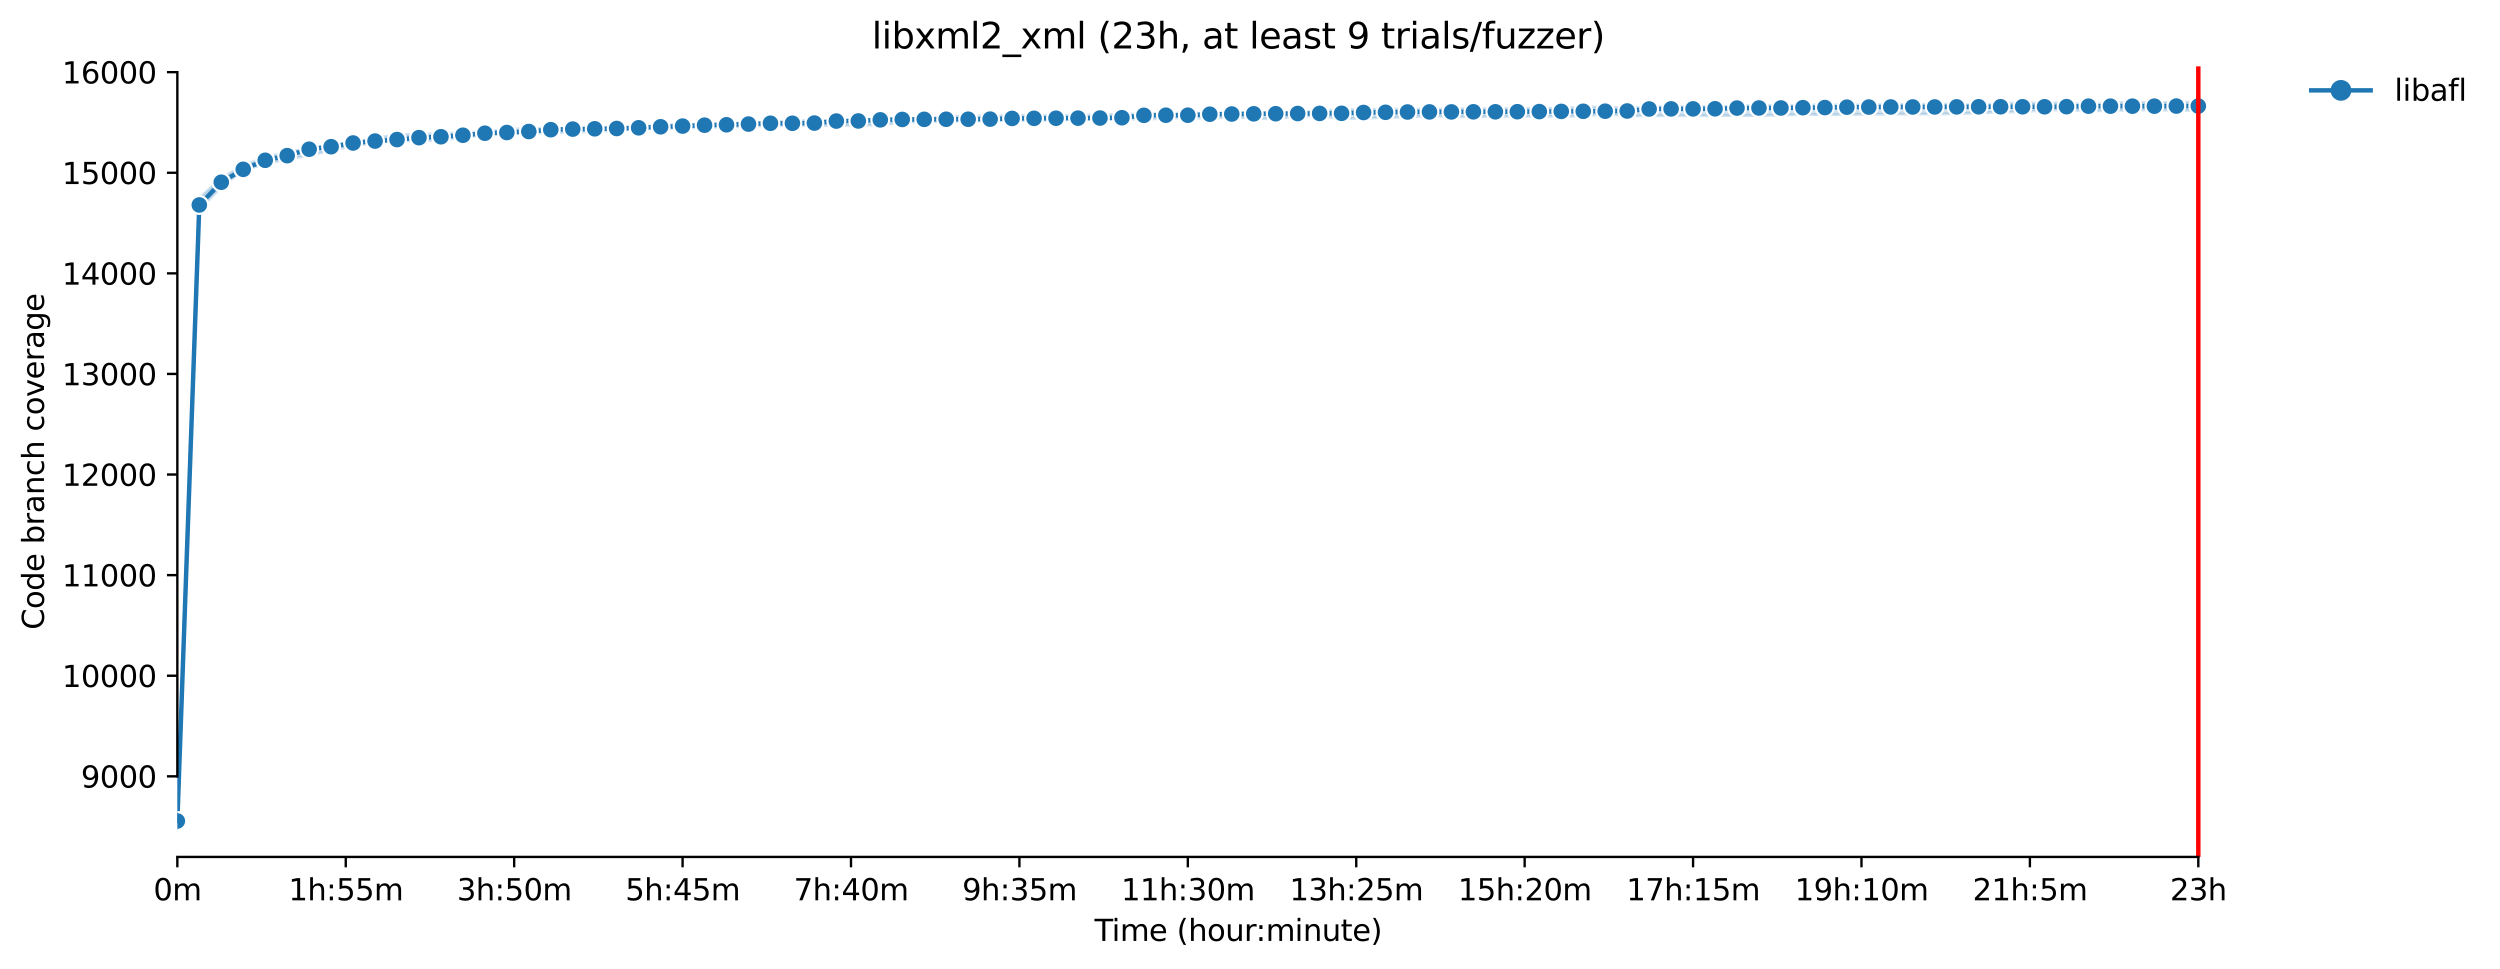 <?xml version="1.0" encoding="utf-8" standalone="no"?>
<!DOCTYPE svg PUBLIC "-//W3C//DTD SVG 1.1//EN"
  "http://www.w3.org/Graphics/SVG/1.1/DTD/svg11.dtd">
<svg xmlns:xlink="http://www.w3.org/1999/xlink" width="841.462pt" height="325.986pt" viewBox="0 0 841.462 325.986" xmlns="http://www.w3.org/2000/svg" version="1.1">
 <defs>
  <style type="text/css">*{stroke-linejoin: round; stroke-linecap: butt}</style>
 </defs>
 <g id="figure_1">
  <g id="patch_1">
   <path d="M 0 325.986 
L 841.462 325.986 
L 841.462 0 
L 0 0 
z
" style="fill: #ffffff"/>
  </g>
  <g id="axes_1">
   <g id="patch_2">
    <path d="M 59.691 288.43 
L 773.931 288.43 
L 773.931 22.318 
L 59.691 22.318 
z
" style="fill: #ffffff"/>
   </g>
   <g id="PolyCollection_1">
    <defs>
     <path id="m0cc5cb1f10" d="M 59.691 -49.652 
L 59.691 -49.652 
L 67.084 -255.411 
L 74.478 -263.097 
L 81.872 -268.684 
L 89.266 -270.851 
L 96.66 -272.374 
L 104.053 -273.695 
L 111.447 -275.354 
L 118.841 -276.844 
L 126.235 -277.893 
L 133.629 -278.638 
L 141.022 -278.469 
L 148.416 -278.943 
L 155.81 -279.62 
L 163.204 -280.67 
L 170.597 -280.974 
L 177.991 -281.11 
L 185.385 -281.347 
L 192.779 -281.381 
L 200.173 -281.787 
L 207.566 -281.99 
L 214.96 -282.667 
L 222.354 -282.701 
L 229.748 -282.803 
L 237.142 -283.108 
L 244.535 -283.243 
L 251.929 -283.446 
L 259.323 -283.717 
L 266.717 -283.751 
L 274.111 -283.785 
L 281.504 -283.785 
L 288.898 -283.785 
L 296.292 -283.954 
L 303.686 -284.699 
L 311.079 -285.038 
L 318.473 -285.139 
L 325.867 -285.275 
L 333.261 -285.308 
L 340.655 -285.376 
L 348.048 -285.41 
L 355.442 -285.545 
L 362.836 -285.884 
L 370.23 -285.884 
L 377.624 -285.918 
L 385.017 -285.918 
L 392.411 -286.053 
L 399.805 -286.493 
L 407.199 -286.053 
L 414.592 -286.697 
L 421.986 -286.053 
L 429.38 -286.053 
L 436.774 -286.846 
L 444.168 -286.9 
L 451.561 -286.121 
L 458.955 -286.121 
L 466.349 -286.527 
L 473.743 -286.527 
L 481.137 -287.069 
L 488.53 -286.663 
L 495.924 -286.663 
L 503.318 -286.832 
L 510.712 -286.832 
L 518.106 -286.832 
L 525.499 -286.832 
L 532.893 -286.9 
L 540.287 -287.645 
L 547.681 -287.001 
L 555.074 -287.001 
L 562.468 -287.069 
L 569.862 -287.069 
L 577.256 -287.103 
L 584.65 -287.103 
L 592.043 -287.103 
L 599.437 -287.272 
L 606.831 -287.441 
L 614.225 -287.441 
L 621.619 -287.441 
L 629.012 -287.543 
L 636.406 -287.577 
L 643.8 -287.577 
L 651.194 -287.611 
L 658.588 -287.746 
L 665.981 -287.949 
L 673.375 -288.322 
L 680.769 -288.322 
L 688.163 -288.965 
L 695.556 -288.965 
L 702.95 -288.728 
L 710.344 -288.728 
L 717.738 -288.965 
L 725.132 -288.999 
L 732.525 -288.83 
L 739.919 -288.83 
L 739.919 -291.572 
L 739.919 -291.572 
L 732.525 -291.572 
L 725.132 -291.471 
L 717.738 -291.471 
L 710.344 -291.403 
L 702.95 -290.692 
L 695.556 -291.403 
L 688.163 -291.335 
L 680.769 -291.301 
L 673.375 -291.268 
L 665.981 -290.489 
L 658.588 -291.031 
L 651.194 -290.895 
L 643.8 -290.895 
L 636.406 -290.827 
L 629.012 -290.692 
L 621.619 -290.692 
L 614.225 -290.658 
L 606.831 -290.624 
L 599.437 -290.327 
L 592.043 -290.624 
L 584.65 -290.15 
L 577.256 -290.184 
L 569.862 -290.116 
L 562.468 -290.049 
L 555.074 -290.049 
L 547.681 -289.608 
L 540.287 -289.981 
L 532.893 -289.947 
L 525.499 -289.507 
L 518.106 -289.507 
L 510.712 -289.507 
L 503.318 -289.407 
L 495.924 -289.405 
L 488.53 -289.304 
L 481.137 -289.236 
L 473.743 -289.236 
L 466.349 -289.236 
L 458.955 -289.067 
L 451.561 -289.067 
L 444.168 -288.593 
L 436.774 -288.119 
L 429.38 -288.085 
L 421.986 -288.017 
L 414.592 -287.884 
L 407.199 -287.784 
L 399.805 -287.949 
L 392.411 -287.746 
L 385.017 -287.679 
L 377.624 -287.509 
L 370.23 -287.374 
L 362.836 -287.141 
L 355.442 -287.171 
L 348.048 -287.171 
L 340.655 -287.137 
L 333.261 -286.967 
L 325.867 -286.9 
L 318.473 -286.832 
L 311.079 -286.019 
L 303.686 -285.989 
L 296.292 -285.918 
L 288.898 -285.782 
L 281.504 -285.478 
L 274.111 -285.342 
L 266.717 -285.342 
L 259.323 -284.834 
L 251.929 -284.801 
L 244.535 -284.327 
L 237.142 -284.259 
L 229.748 -284.056 
L 222.354 -283.819 
L 214.96 -283.412 
L 207.566 -282.943 
L 200.173 -282.803 
L 192.779 -282.667 
L 185.385 -282.837 
L 177.991 -282.701 
L 170.597 -282.464 
L 163.204 -281.686 
L 155.81 -281.314 
L 148.416 -281.042 
L 141.022 -280.805 
L 133.629 -280.602 
L 126.235 -279.519 
L 118.841 -278.097 
L 111.447 -277.352 
L 104.053 -276.099 
L 96.66 -274.745 
L 89.266 -273.052 
L 81.872 -270.309 
L 74.478 -266.037 
L 67.084 -259.339 
L 59.691 -49.652 
z
" style="stroke: #1f77b4; stroke-opacity: 0.2"/>
    </defs>
    <g clip-path="url(#pd11d35fe7f)">
     <use xlink:href="#m0cc5cb1f10" x="0" y="325.986" style="fill: #1f77b4; fill-opacity: 0.2; stroke: #1f77b4; stroke-opacity: 0.2"/>
    </g>
   </g>
   <g id="matplotlib.axis_1">
    <g id="xtick_1">
     <g id="line2d_1">
      <defs>
       <path id="mdd5a6e24b6" d="M 0 0 
L 0 3.5 
" style="stroke: #000000; stroke-width: 0.8"/>
      </defs>
      <g>
       <use xlink:href="#mdd5a6e24b6" x="59.691" y="288.43" style="stroke: #000000; stroke-width: 0.8"/>
      </g>
     </g>
     <g id="text_1">
      <!-- 0m -->
      <g transform="translate(51.639 303.029) scale(0.1 -0.1)">
       <defs>
        <path id="DejaVuSans-30" d="M 2034 4250 
Q 1547 4250 1301 3770 
Q 1056 3291 1056 2328 
Q 1056 1369 1301 889 
Q 1547 409 2034 409 
Q 2525 409 2770 889 
Q 3016 1369 3016 2328 
Q 3016 3291 2770 3770 
Q 2525 4250 2034 4250 
z
M 2034 4750 
Q 2819 4750 3233 4129 
Q 3647 3509 3647 2328 
Q 3647 1150 3233 529 
Q 2819 -91 2034 -91 
Q 1250 -91 836 529 
Q 422 1150 422 2328 
Q 422 3509 836 4129 
Q 1250 4750 2034 4750 
z
" transform="scale(0.016)"/>
        <path id="DejaVuSans-6d" d="M 3328 2828 
Q 3544 3216 3844 3400 
Q 4144 3584 4550 3584 
Q 5097 3584 5394 3201 
Q 5691 2819 5691 2113 
L 5691 0 
L 5113 0 
L 5113 2094 
Q 5113 2597 4934 2840 
Q 4756 3084 4391 3084 
Q 3944 3084 3684 2787 
Q 3425 2491 3425 1978 
L 3425 0 
L 2847 0 
L 2847 2094 
Q 2847 2600 2669 2842 
Q 2491 3084 2119 3084 
Q 1678 3084 1418 2786 
Q 1159 2488 1159 1978 
L 1159 0 
L 581 0 
L 581 3500 
L 1159 3500 
L 1159 2956 
Q 1356 3278 1631 3431 
Q 1906 3584 2284 3584 
Q 2666 3584 2933 3390 
Q 3200 3197 3328 2828 
z
" transform="scale(0.016)"/>
       </defs>
       <use xlink:href="#DejaVuSans-30"/>
       <use xlink:href="#DejaVuSans-6d" x="63.623"/>
      </g>
     </g>
    </g>
    <g id="xtick_2">
     <g id="line2d_2">
      <g>
       <use xlink:href="#mdd5a6e24b6" x="116.376" y="288.43" style="stroke: #000000; stroke-width: 0.8"/>
      </g>
     </g>
     <g id="text_2">
      <!-- 1h:55m -->
      <g transform="translate(97.109 303.029) scale(0.1 -0.1)">
       <defs>
        <path id="DejaVuSans-31" d="M 794 531 
L 1825 531 
L 1825 4091 
L 703 3866 
L 703 4441 
L 1819 4666 
L 2450 4666 
L 2450 531 
L 3481 531 
L 3481 0 
L 794 0 
L 794 531 
z
" transform="scale(0.016)"/>
        <path id="DejaVuSans-68" d="M 3513 2113 
L 3513 0 
L 2938 0 
L 2938 2094 
Q 2938 2591 2744 2837 
Q 2550 3084 2163 3084 
Q 1697 3084 1428 2787 
Q 1159 2491 1159 1978 
L 1159 0 
L 581 0 
L 581 4863 
L 1159 4863 
L 1159 2956 
Q 1366 3272 1645 3428 
Q 1925 3584 2291 3584 
Q 2894 3584 3203 3211 
Q 3513 2838 3513 2113 
z
" transform="scale(0.016)"/>
        <path id="DejaVuSans-3a" d="M 750 794 
L 1409 794 
L 1409 0 
L 750 0 
L 750 794 
z
M 750 3309 
L 1409 3309 
L 1409 2516 
L 750 2516 
L 750 3309 
z
" transform="scale(0.016)"/>
        <path id="DejaVuSans-35" d="M 691 4666 
L 3169 4666 
L 3169 4134 
L 1269 4134 
L 1269 2991 
Q 1406 3038 1543 3061 
Q 1681 3084 1819 3084 
Q 2600 3084 3056 2656 
Q 3513 2228 3513 1497 
Q 3513 744 3044 326 
Q 2575 -91 1722 -91 
Q 1428 -91 1123 -41 
Q 819 9 494 109 
L 494 744 
Q 775 591 1075 516 
Q 1375 441 1709 441 
Q 2250 441 2565 725 
Q 2881 1009 2881 1497 
Q 2881 1984 2565 2268 
Q 2250 2553 1709 2553 
Q 1456 2553 1204 2497 
Q 953 2441 691 2322 
L 691 4666 
z
" transform="scale(0.016)"/>
       </defs>
       <use xlink:href="#DejaVuSans-31"/>
       <use xlink:href="#DejaVuSans-68" x="63.623"/>
       <use xlink:href="#DejaVuSans-3a" x="127.002"/>
       <use xlink:href="#DejaVuSans-35" x="160.693"/>
       <use xlink:href="#DejaVuSans-35" x="224.316"/>
       <use xlink:href="#DejaVuSans-6d" x="287.939"/>
      </g>
     </g>
    </g>
    <g id="xtick_3">
     <g id="line2d_3">
      <g>
       <use xlink:href="#mdd5a6e24b6" x="173.062" y="288.43" style="stroke: #000000; stroke-width: 0.8"/>
      </g>
     </g>
     <g id="text_3">
      <!-- 3h:50m -->
      <g transform="translate(153.795 303.029) scale(0.1 -0.1)">
       <defs>
        <path id="DejaVuSans-33" d="M 2597 2516 
Q 3050 2419 3304 2112 
Q 3559 1806 3559 1356 
Q 3559 666 3084 287 
Q 2609 -91 1734 -91 
Q 1441 -91 1130 -33 
Q 819 25 488 141 
L 488 750 
Q 750 597 1062 519 
Q 1375 441 1716 441 
Q 2309 441 2620 675 
Q 2931 909 2931 1356 
Q 2931 1769 2642 2001 
Q 2353 2234 1838 2234 
L 1294 2234 
L 1294 2753 
L 1863 2753 
Q 2328 2753 2575 2939 
Q 2822 3125 2822 3475 
Q 2822 3834 2567 4026 
Q 2313 4219 1838 4219 
Q 1578 4219 1281 4162 
Q 984 4106 628 3988 
L 628 4550 
Q 988 4650 1302 4700 
Q 1616 4750 1894 4750 
Q 2613 4750 3031 4423 
Q 3450 4097 3450 3541 
Q 3450 3153 3228 2886 
Q 3006 2619 2597 2516 
z
" transform="scale(0.016)"/>
       </defs>
       <use xlink:href="#DejaVuSans-33"/>
       <use xlink:href="#DejaVuSans-68" x="63.623"/>
       <use xlink:href="#DejaVuSans-3a" x="127.002"/>
       <use xlink:href="#DejaVuSans-35" x="160.693"/>
       <use xlink:href="#DejaVuSans-30" x="224.316"/>
       <use xlink:href="#DejaVuSans-6d" x="287.939"/>
      </g>
     </g>
    </g>
    <g id="xtick_4">
     <g id="line2d_4">
      <g>
       <use xlink:href="#mdd5a6e24b6" x="229.748" y="288.43" style="stroke: #000000; stroke-width: 0.8"/>
      </g>
     </g>
     <g id="text_4">
      <!-- 5h:45m -->
      <g transform="translate(210.481 303.029) scale(0.1 -0.1)">
       <defs>
        <path id="DejaVuSans-34" d="M 2419 4116 
L 825 1625 
L 2419 1625 
L 2419 4116 
z
M 2253 4666 
L 3047 4666 
L 3047 1625 
L 3713 1625 
L 3713 1100 
L 3047 1100 
L 3047 0 
L 2419 0 
L 2419 1100 
L 313 1100 
L 313 1709 
L 2253 4666 
z
" transform="scale(0.016)"/>
       </defs>
       <use xlink:href="#DejaVuSans-35"/>
       <use xlink:href="#DejaVuSans-68" x="63.623"/>
       <use xlink:href="#DejaVuSans-3a" x="127.002"/>
       <use xlink:href="#DejaVuSans-34" x="160.693"/>
       <use xlink:href="#DejaVuSans-35" x="224.316"/>
       <use xlink:href="#DejaVuSans-6d" x="287.939"/>
      </g>
     </g>
    </g>
    <g id="xtick_5">
     <g id="line2d_5">
      <g>
       <use xlink:href="#mdd5a6e24b6" x="286.433" y="288.43" style="stroke: #000000; stroke-width: 0.8"/>
      </g>
     </g>
     <g id="text_5">
      <!-- 7h:40m -->
      <g transform="translate(267.166 303.029) scale(0.1 -0.1)">
       <defs>
        <path id="DejaVuSans-37" d="M 525 4666 
L 3525 4666 
L 3525 4397 
L 1831 0 
L 1172 0 
L 2766 4134 
L 525 4134 
L 525 4666 
z
" transform="scale(0.016)"/>
       </defs>
       <use xlink:href="#DejaVuSans-37"/>
       <use xlink:href="#DejaVuSans-68" x="63.623"/>
       <use xlink:href="#DejaVuSans-3a" x="127.002"/>
       <use xlink:href="#DejaVuSans-34" x="160.693"/>
       <use xlink:href="#DejaVuSans-30" x="224.316"/>
       <use xlink:href="#DejaVuSans-6d" x="287.939"/>
      </g>
     </g>
    </g>
    <g id="xtick_6">
     <g id="line2d_6">
      <g>
       <use xlink:href="#mdd5a6e24b6" x="343.119" y="288.43" style="stroke: #000000; stroke-width: 0.8"/>
      </g>
     </g>
     <g id="text_6">
      <!-- 9h:35m -->
      <g transform="translate(323.852 303.029) scale(0.1 -0.1)">
       <defs>
        <path id="DejaVuSans-39" d="M 703 97 
L 703 672 
Q 941 559 1184 500 
Q 1428 441 1663 441 
Q 2288 441 2617 861 
Q 2947 1281 2994 2138 
Q 2813 1869 2534 1725 
Q 2256 1581 1919 1581 
Q 1219 1581 811 2004 
Q 403 2428 403 3163 
Q 403 3881 828 4315 
Q 1253 4750 1959 4750 
Q 2769 4750 3195 4129 
Q 3622 3509 3622 2328 
Q 3622 1225 3098 567 
Q 2575 -91 1691 -91 
Q 1453 -91 1209 -44 
Q 966 3 703 97 
z
M 1959 2075 
Q 2384 2075 2632 2365 
Q 2881 2656 2881 3163 
Q 2881 3666 2632 3958 
Q 2384 4250 1959 4250 
Q 1534 4250 1286 3958 
Q 1038 3666 1038 3163 
Q 1038 2656 1286 2365 
Q 1534 2075 1959 2075 
z
" transform="scale(0.016)"/>
       </defs>
       <use xlink:href="#DejaVuSans-39"/>
       <use xlink:href="#DejaVuSans-68" x="63.623"/>
       <use xlink:href="#DejaVuSans-3a" x="127.002"/>
       <use xlink:href="#DejaVuSans-33" x="160.693"/>
       <use xlink:href="#DejaVuSans-35" x="224.316"/>
       <use xlink:href="#DejaVuSans-6d" x="287.939"/>
      </g>
     </g>
    </g>
    <g id="xtick_7">
     <g id="line2d_7">
      <g>
       <use xlink:href="#mdd5a6e24b6" x="399.805" y="288.43" style="stroke: #000000; stroke-width: 0.8"/>
      </g>
     </g>
     <g id="text_7">
      <!-- 11h:30m -->
      <g transform="translate(377.356 303.029) scale(0.1 -0.1)">
       <use xlink:href="#DejaVuSans-31"/>
       <use xlink:href="#DejaVuSans-31" x="63.623"/>
       <use xlink:href="#DejaVuSans-68" x="127.246"/>
       <use xlink:href="#DejaVuSans-3a" x="190.625"/>
       <use xlink:href="#DejaVuSans-33" x="224.316"/>
       <use xlink:href="#DejaVuSans-30" x="287.939"/>
       <use xlink:href="#DejaVuSans-6d" x="351.562"/>
      </g>
     </g>
    </g>
    <g id="xtick_8">
     <g id="line2d_8">
      <g>
       <use xlink:href="#mdd5a6e24b6" x="456.491" y="288.43" style="stroke: #000000; stroke-width: 0.8"/>
      </g>
     </g>
     <g id="text_8">
      <!-- 13h:25m -->
      <g transform="translate(434.042 303.029) scale(0.1 -0.1)">
       <defs>
        <path id="DejaVuSans-32" d="M 1228 531 
L 3431 531 
L 3431 0 
L 469 0 
L 469 531 
Q 828 903 1448 1529 
Q 2069 2156 2228 2338 
Q 2531 2678 2651 2914 
Q 2772 3150 2772 3378 
Q 2772 3750 2511 3984 
Q 2250 4219 1831 4219 
Q 1534 4219 1204 4116 
Q 875 4013 500 3803 
L 500 4441 
Q 881 4594 1212 4672 
Q 1544 4750 1819 4750 
Q 2544 4750 2975 4387 
Q 3406 4025 3406 3419 
Q 3406 3131 3298 2873 
Q 3191 2616 2906 2266 
Q 2828 2175 2409 1742 
Q 1991 1309 1228 531 
z
" transform="scale(0.016)"/>
       </defs>
       <use xlink:href="#DejaVuSans-31"/>
       <use xlink:href="#DejaVuSans-33" x="63.623"/>
       <use xlink:href="#DejaVuSans-68" x="127.246"/>
       <use xlink:href="#DejaVuSans-3a" x="190.625"/>
       <use xlink:href="#DejaVuSans-32" x="224.316"/>
       <use xlink:href="#DejaVuSans-35" x="287.939"/>
       <use xlink:href="#DejaVuSans-6d" x="351.562"/>
      </g>
     </g>
    </g>
    <g id="xtick_9">
     <g id="line2d_9">
      <g>
       <use xlink:href="#mdd5a6e24b6" x="513.176" y="288.43" style="stroke: #000000; stroke-width: 0.8"/>
      </g>
     </g>
     <g id="text_9">
      <!-- 15h:20m -->
      <g transform="translate(490.728 303.029) scale(0.1 -0.1)">
       <use xlink:href="#DejaVuSans-31"/>
       <use xlink:href="#DejaVuSans-35" x="63.623"/>
       <use xlink:href="#DejaVuSans-68" x="127.246"/>
       <use xlink:href="#DejaVuSans-3a" x="190.625"/>
       <use xlink:href="#DejaVuSans-32" x="224.316"/>
       <use xlink:href="#DejaVuSans-30" x="287.939"/>
       <use xlink:href="#DejaVuSans-6d" x="351.562"/>
      </g>
     </g>
    </g>
    <g id="xtick_10">
     <g id="line2d_10">
      <g>
       <use xlink:href="#mdd5a6e24b6" x="569.862" y="288.43" style="stroke: #000000; stroke-width: 0.8"/>
      </g>
     </g>
     <g id="text_10">
      <!-- 17h:15m -->
      <g transform="translate(547.414 303.029) scale(0.1 -0.1)">
       <use xlink:href="#DejaVuSans-31"/>
       <use xlink:href="#DejaVuSans-37" x="63.623"/>
       <use xlink:href="#DejaVuSans-68" x="127.246"/>
       <use xlink:href="#DejaVuSans-3a" x="190.625"/>
       <use xlink:href="#DejaVuSans-31" x="224.316"/>
       <use xlink:href="#DejaVuSans-35" x="287.939"/>
       <use xlink:href="#DejaVuSans-6d" x="351.562"/>
      </g>
     </g>
    </g>
    <g id="xtick_11">
     <g id="line2d_11">
      <g>
       <use xlink:href="#mdd5a6e24b6" x="626.548" y="288.43" style="stroke: #000000; stroke-width: 0.8"/>
      </g>
     </g>
     <g id="text_11">
      <!-- 19h:10m -->
      <g transform="translate(604.099 303.029) scale(0.1 -0.1)">
       <use xlink:href="#DejaVuSans-31"/>
       <use xlink:href="#DejaVuSans-39" x="63.623"/>
       <use xlink:href="#DejaVuSans-68" x="127.246"/>
       <use xlink:href="#DejaVuSans-3a" x="190.625"/>
       <use xlink:href="#DejaVuSans-31" x="224.316"/>
       <use xlink:href="#DejaVuSans-30" x="287.939"/>
       <use xlink:href="#DejaVuSans-6d" x="351.562"/>
      </g>
     </g>
    </g>
    <g id="xtick_12">
     <g id="line2d_12">
      <g>
       <use xlink:href="#mdd5a6e24b6" x="683.233" y="288.43" style="stroke: #000000; stroke-width: 0.8"/>
      </g>
     </g>
     <g id="text_12">
      <!-- 21h:5m -->
      <g transform="translate(663.966 303.029) scale(0.1 -0.1)">
       <use xlink:href="#DejaVuSans-32"/>
       <use xlink:href="#DejaVuSans-31" x="63.623"/>
       <use xlink:href="#DejaVuSans-68" x="127.246"/>
       <use xlink:href="#DejaVuSans-3a" x="190.625"/>
       <use xlink:href="#DejaVuSans-35" x="224.316"/>
       <use xlink:href="#DejaVuSans-6d" x="287.939"/>
      </g>
     </g>
    </g>
    <g id="xtick_13">
     <g id="line2d_13">
      <g>
       <use xlink:href="#mdd5a6e24b6" x="739.919" y="288.43" style="stroke: #000000; stroke-width: 0.8"/>
      </g>
     </g>
     <g id="text_13">
      <!-- 23h -->
      <g transform="translate(730.388 303.029) scale(0.1 -0.1)">
       <use xlink:href="#DejaVuSans-32"/>
       <use xlink:href="#DejaVuSans-33" x="63.623"/>
       <use xlink:href="#DejaVuSans-68" x="127.246"/>
      </g>
     </g>
    </g>
    <g id="text_14">
     <!-- Time (hour:minute) -->
     <g transform="translate(368.404 316.707) scale(0.1 -0.1)">
      <defs>
       <path id="DejaVuSans-54" d="M -19 4666 
L 3928 4666 
L 3928 4134 
L 2272 4134 
L 2272 0 
L 1638 0 
L 1638 4134 
L -19 4134 
L -19 4666 
z
" transform="scale(0.016)"/>
       <path id="DejaVuSans-69" d="M 603 3500 
L 1178 3500 
L 1178 0 
L 603 0 
L 603 3500 
z
M 603 4863 
L 1178 4863 
L 1178 4134 
L 603 4134 
L 603 4863 
z
" transform="scale(0.016)"/>
       <path id="DejaVuSans-65" d="M 3597 1894 
L 3597 1613 
L 953 1613 
Q 991 1019 1311 708 
Q 1631 397 2203 397 
Q 2534 397 2845 478 
Q 3156 559 3463 722 
L 3463 178 
Q 3153 47 2828 -22 
Q 2503 -91 2169 -91 
Q 1331 -91 842 396 
Q 353 884 353 1716 
Q 353 2575 817 3079 
Q 1281 3584 2069 3584 
Q 2775 3584 3186 3129 
Q 3597 2675 3597 1894 
z
M 3022 2063 
Q 3016 2534 2758 2815 
Q 2500 3097 2075 3097 
Q 1594 3097 1305 2825 
Q 1016 2553 972 2059 
L 3022 2063 
z
" transform="scale(0.016)"/>
       <path id="DejaVuSans-20" transform="scale(0.016)"/>
       <path id="DejaVuSans-28" d="M 1984 4856 
Q 1566 4138 1362 3434 
Q 1159 2731 1159 2009 
Q 1159 1288 1364 580 
Q 1569 -128 1984 -844 
L 1484 -844 
Q 1016 -109 783 600 
Q 550 1309 550 2009 
Q 550 2706 781 3412 
Q 1013 4119 1484 4856 
L 1984 4856 
z
" transform="scale(0.016)"/>
       <path id="DejaVuSans-6f" d="M 1959 3097 
Q 1497 3097 1228 2736 
Q 959 2375 959 1747 
Q 959 1119 1226 758 
Q 1494 397 1959 397 
Q 2419 397 2687 759 
Q 2956 1122 2956 1747 
Q 2956 2369 2687 2733 
Q 2419 3097 1959 3097 
z
M 1959 3584 
Q 2709 3584 3137 3096 
Q 3566 2609 3566 1747 
Q 3566 888 3137 398 
Q 2709 -91 1959 -91 
Q 1206 -91 779 398 
Q 353 888 353 1747 
Q 353 2609 779 3096 
Q 1206 3584 1959 3584 
z
" transform="scale(0.016)"/>
       <path id="DejaVuSans-75" d="M 544 1381 
L 544 3500 
L 1119 3500 
L 1119 1403 
Q 1119 906 1312 657 
Q 1506 409 1894 409 
Q 2359 409 2629 706 
Q 2900 1003 2900 1516 
L 2900 3500 
L 3475 3500 
L 3475 0 
L 2900 0 
L 2900 538 
Q 2691 219 2414 64 
Q 2138 -91 1772 -91 
Q 1169 -91 856 284 
Q 544 659 544 1381 
z
M 1991 3584 
L 1991 3584 
z
" transform="scale(0.016)"/>
       <path id="DejaVuSans-72" d="M 2631 2963 
Q 2534 3019 2420 3045 
Q 2306 3072 2169 3072 
Q 1681 3072 1420 2755 
Q 1159 2438 1159 1844 
L 1159 0 
L 581 0 
L 581 3500 
L 1159 3500 
L 1159 2956 
Q 1341 3275 1631 3429 
Q 1922 3584 2338 3584 
Q 2397 3584 2469 3576 
Q 2541 3569 2628 3553 
L 2631 2963 
z
" transform="scale(0.016)"/>
       <path id="DejaVuSans-6e" d="M 3513 2113 
L 3513 0 
L 2938 0 
L 2938 2094 
Q 2938 2591 2744 2837 
Q 2550 3084 2163 3084 
Q 1697 3084 1428 2787 
Q 1159 2491 1159 1978 
L 1159 0 
L 581 0 
L 581 3500 
L 1159 3500 
L 1159 2956 
Q 1366 3272 1645 3428 
Q 1925 3584 2291 3584 
Q 2894 3584 3203 3211 
Q 3513 2838 3513 2113 
z
" transform="scale(0.016)"/>
       <path id="DejaVuSans-74" d="M 1172 4494 
L 1172 3500 
L 2356 3500 
L 2356 3053 
L 1172 3053 
L 1172 1153 
Q 1172 725 1289 603 
Q 1406 481 1766 481 
L 2356 481 
L 2356 0 
L 1766 0 
Q 1100 0 847 248 
Q 594 497 594 1153 
L 594 3053 
L 172 3053 
L 172 3500 
L 594 3500 
L 594 4494 
L 1172 4494 
z
" transform="scale(0.016)"/>
       <path id="DejaVuSans-29" d="M 513 4856 
L 1013 4856 
Q 1481 4119 1714 3412 
Q 1947 2706 1947 2009 
Q 1947 1309 1714 600 
Q 1481 -109 1013 -844 
L 513 -844 
Q 928 -128 1133 580 
Q 1338 1288 1338 2009 
Q 1338 2731 1133 3434 
Q 928 4138 513 4856 
z
" transform="scale(0.016)"/>
      </defs>
      <use xlink:href="#DejaVuSans-54"/>
      <use xlink:href="#DejaVuSans-69" x="57.959"/>
      <use xlink:href="#DejaVuSans-6d" x="85.742"/>
      <use xlink:href="#DejaVuSans-65" x="183.154"/>
      <use xlink:href="#DejaVuSans-20" x="244.678"/>
      <use xlink:href="#DejaVuSans-28" x="276.465"/>
      <use xlink:href="#DejaVuSans-68" x="315.479"/>
      <use xlink:href="#DejaVuSans-6f" x="378.857"/>
      <use xlink:href="#DejaVuSans-75" x="440.039"/>
      <use xlink:href="#DejaVuSans-72" x="503.418"/>
      <use xlink:href="#DejaVuSans-3a" x="542.781"/>
      <use xlink:href="#DejaVuSans-6d" x="576.473"/>
      <use xlink:href="#DejaVuSans-69" x="673.885"/>
      <use xlink:href="#DejaVuSans-6e" x="701.668"/>
      <use xlink:href="#DejaVuSans-75" x="765.047"/>
      <use xlink:href="#DejaVuSans-74" x="828.426"/>
      <use xlink:href="#DejaVuSans-65" x="867.635"/>
      <use xlink:href="#DejaVuSans-29" x="929.158"/>
     </g>
    </g>
   </g>
   <g id="matplotlib.axis_2">
    <g id="ytick_1">
     <g id="line2d_14">
      <defs>
       <path id="mea24be0267" d="M 0 0 
L -3.5 0 
" style="stroke: #000000; stroke-width: 0.8"/>
      </defs>
      <g>
       <use xlink:href="#mea24be0267" x="59.691" y="261.301" style="stroke: #000000; stroke-width: 0.8"/>
      </g>
     </g>
     <g id="text_15">
      <!-- 9000 -->
      <g transform="translate(27.241 265.1) scale(0.1 -0.1)">
       <use xlink:href="#DejaVuSans-39"/>
       <use xlink:href="#DejaVuSans-30" x="63.623"/>
       <use xlink:href="#DejaVuSans-30" x="127.246"/>
       <use xlink:href="#DejaVuSans-30" x="190.869"/>
      </g>
     </g>
    </g>
    <g id="ytick_2">
     <g id="line2d_15">
      <g>
       <use xlink:href="#mea24be0267" x="59.691" y="227.442" style="stroke: #000000; stroke-width: 0.8"/>
      </g>
     </g>
     <g id="text_16">
      <!-- 10000 -->
      <g transform="translate(20.878 231.241) scale(0.1 -0.1)">
       <use xlink:href="#DejaVuSans-31"/>
       <use xlink:href="#DejaVuSans-30" x="63.623"/>
       <use xlink:href="#DejaVuSans-30" x="127.246"/>
       <use xlink:href="#DejaVuSans-30" x="190.869"/>
       <use xlink:href="#DejaVuSans-30" x="254.492"/>
      </g>
     </g>
    </g>
    <g id="ytick_3">
     <g id="line2d_16">
      <g>
       <use xlink:href="#mea24be0267" x="59.691" y="193.584" style="stroke: #000000; stroke-width: 0.8"/>
      </g>
     </g>
     <g id="text_17">
      <!-- 11000 -->
      <g transform="translate(20.878 197.383) scale(0.1 -0.1)">
       <use xlink:href="#DejaVuSans-31"/>
       <use xlink:href="#DejaVuSans-31" x="63.623"/>
       <use xlink:href="#DejaVuSans-30" x="127.246"/>
       <use xlink:href="#DejaVuSans-30" x="190.869"/>
       <use xlink:href="#DejaVuSans-30" x="254.492"/>
      </g>
     </g>
    </g>
    <g id="ytick_4">
     <g id="line2d_17">
      <g>
       <use xlink:href="#mea24be0267" x="59.691" y="159.725" style="stroke: #000000; stroke-width: 0.8"/>
      </g>
     </g>
     <g id="text_18">
      <!-- 12000 -->
      <g transform="translate(20.878 163.524) scale(0.1 -0.1)">
       <use xlink:href="#DejaVuSans-31"/>
       <use xlink:href="#DejaVuSans-32" x="63.623"/>
       <use xlink:href="#DejaVuSans-30" x="127.246"/>
       <use xlink:href="#DejaVuSans-30" x="190.869"/>
       <use xlink:href="#DejaVuSans-30" x="254.492"/>
      </g>
     </g>
    </g>
    <g id="ytick_5">
     <g id="line2d_18">
      <g>
       <use xlink:href="#mea24be0267" x="59.691" y="125.866" style="stroke: #000000; stroke-width: 0.8"/>
      </g>
     </g>
     <g id="text_19">
      <!-- 13000 -->
      <g transform="translate(20.878 129.666) scale(0.1 -0.1)">
       <use xlink:href="#DejaVuSans-31"/>
       <use xlink:href="#DejaVuSans-33" x="63.623"/>
       <use xlink:href="#DejaVuSans-30" x="127.246"/>
       <use xlink:href="#DejaVuSans-30" x="190.869"/>
       <use xlink:href="#DejaVuSans-30" x="254.492"/>
      </g>
     </g>
    </g>
    <g id="ytick_6">
     <g id="line2d_19">
      <g>
       <use xlink:href="#mea24be0267" x="59.691" y="92.008" style="stroke: #000000; stroke-width: 0.8"/>
      </g>
     </g>
     <g id="text_20">
      <!-- 14000 -->
      <g transform="translate(20.878 95.807) scale(0.1 -0.1)">
       <use xlink:href="#DejaVuSans-31"/>
       <use xlink:href="#DejaVuSans-34" x="63.623"/>
       <use xlink:href="#DejaVuSans-30" x="127.246"/>
       <use xlink:href="#DejaVuSans-30" x="190.869"/>
       <use xlink:href="#DejaVuSans-30" x="254.492"/>
      </g>
     </g>
    </g>
    <g id="ytick_7">
     <g id="line2d_20">
      <g>
       <use xlink:href="#mea24be0267" x="59.691" y="58.149" style="stroke: #000000; stroke-width: 0.8"/>
      </g>
     </g>
     <g id="text_21">
      <!-- 15000 -->
      <g transform="translate(20.878 61.948) scale(0.1 -0.1)">
       <use xlink:href="#DejaVuSans-31"/>
       <use xlink:href="#DejaVuSans-35" x="63.623"/>
       <use xlink:href="#DejaVuSans-30" x="127.246"/>
       <use xlink:href="#DejaVuSans-30" x="190.869"/>
       <use xlink:href="#DejaVuSans-30" x="254.492"/>
      </g>
     </g>
    </g>
    <g id="ytick_8">
     <g id="line2d_21">
      <g>
       <use xlink:href="#mea24be0267" x="59.691" y="24.29" style="stroke: #000000; stroke-width: 0.8"/>
      </g>
     </g>
     <g id="text_22">
      <!-- 16000 -->
      <g transform="translate(20.878 28.09) scale(0.1 -0.1)">
       <defs>
        <path id="DejaVuSans-36" d="M 2113 2584 
Q 1688 2584 1439 2293 
Q 1191 2003 1191 1497 
Q 1191 994 1439 701 
Q 1688 409 2113 409 
Q 2538 409 2786 701 
Q 3034 994 3034 1497 
Q 3034 2003 2786 2293 
Q 2538 2584 2113 2584 
z
M 3366 4563 
L 3366 3988 
Q 3128 4100 2886 4159 
Q 2644 4219 2406 4219 
Q 1781 4219 1451 3797 
Q 1122 3375 1075 2522 
Q 1259 2794 1537 2939 
Q 1816 3084 2150 3084 
Q 2853 3084 3261 2657 
Q 3669 2231 3669 1497 
Q 3669 778 3244 343 
Q 2819 -91 2113 -91 
Q 1303 -91 875 529 
Q 447 1150 447 2328 
Q 447 3434 972 4092 
Q 1497 4750 2381 4750 
Q 2619 4750 2861 4703 
Q 3103 4656 3366 4563 
z
" transform="scale(0.016)"/>
       </defs>
       <use xlink:href="#DejaVuSans-31"/>
       <use xlink:href="#DejaVuSans-36" x="63.623"/>
       <use xlink:href="#DejaVuSans-30" x="127.246"/>
       <use xlink:href="#DejaVuSans-30" x="190.869"/>
       <use xlink:href="#DejaVuSans-30" x="254.492"/>
      </g>
     </g>
    </g>
    <g id="text_23">
     <!-- Code branch coverage -->
     <g transform="translate(14.798 211.949) rotate(-90) scale(0.1 -0.1)">
      <defs>
       <path id="DejaVuSans-43" d="M 4122 4306 
L 4122 3641 
Q 3803 3938 3442 4084 
Q 3081 4231 2675 4231 
Q 1875 4231 1450 3742 
Q 1025 3253 1025 2328 
Q 1025 1406 1450 917 
Q 1875 428 2675 428 
Q 3081 428 3442 575 
Q 3803 722 4122 1019 
L 4122 359 
Q 3791 134 3420 21 
Q 3050 -91 2638 -91 
Q 1578 -91 968 557 
Q 359 1206 359 2328 
Q 359 3453 968 4101 
Q 1578 4750 2638 4750 
Q 3056 4750 3426 4639 
Q 3797 4528 4122 4306 
z
" transform="scale(0.016)"/>
       <path id="DejaVuSans-64" d="M 2906 2969 
L 2906 4863 
L 3481 4863 
L 3481 0 
L 2906 0 
L 2906 525 
Q 2725 213 2448 61 
Q 2172 -91 1784 -91 
Q 1150 -91 751 415 
Q 353 922 353 1747 
Q 353 2572 751 3078 
Q 1150 3584 1784 3584 
Q 2172 3584 2448 3432 
Q 2725 3281 2906 2969 
z
M 947 1747 
Q 947 1113 1208 752 
Q 1469 391 1925 391 
Q 2381 391 2643 752 
Q 2906 1113 2906 1747 
Q 2906 2381 2643 2742 
Q 2381 3103 1925 3103 
Q 1469 3103 1208 2742 
Q 947 2381 947 1747 
z
" transform="scale(0.016)"/>
       <path id="DejaVuSans-62" d="M 3116 1747 
Q 3116 2381 2855 2742 
Q 2594 3103 2138 3103 
Q 1681 3103 1420 2742 
Q 1159 2381 1159 1747 
Q 1159 1113 1420 752 
Q 1681 391 2138 391 
Q 2594 391 2855 752 
Q 3116 1113 3116 1747 
z
M 1159 2969 
Q 1341 3281 1617 3432 
Q 1894 3584 2278 3584 
Q 2916 3584 3314 3078 
Q 3713 2572 3713 1747 
Q 3713 922 3314 415 
Q 2916 -91 2278 -91 
Q 1894 -91 1617 61 
Q 1341 213 1159 525 
L 1159 0 
L 581 0 
L 581 4863 
L 1159 4863 
L 1159 2969 
z
" transform="scale(0.016)"/>
       <path id="DejaVuSans-61" d="M 2194 1759 
Q 1497 1759 1228 1600 
Q 959 1441 959 1056 
Q 959 750 1161 570 
Q 1363 391 1709 391 
Q 2188 391 2477 730 
Q 2766 1069 2766 1631 
L 2766 1759 
L 2194 1759 
z
M 3341 1997 
L 3341 0 
L 2766 0 
L 2766 531 
Q 2569 213 2275 61 
Q 1981 -91 1556 -91 
Q 1019 -91 701 211 
Q 384 513 384 1019 
Q 384 1609 779 1909 
Q 1175 2209 1959 2209 
L 2766 2209 
L 2766 2266 
Q 2766 2663 2505 2880 
Q 2244 3097 1772 3097 
Q 1472 3097 1187 3025 
Q 903 2953 641 2809 
L 641 3341 
Q 956 3463 1253 3523 
Q 1550 3584 1831 3584 
Q 2591 3584 2966 3190 
Q 3341 2797 3341 1997 
z
" transform="scale(0.016)"/>
       <path id="DejaVuSans-63" d="M 3122 3366 
L 3122 2828 
Q 2878 2963 2633 3030 
Q 2388 3097 2138 3097 
Q 1578 3097 1268 2742 
Q 959 2388 959 1747 
Q 959 1106 1268 751 
Q 1578 397 2138 397 
Q 2388 397 2633 464 
Q 2878 531 3122 666 
L 3122 134 
Q 2881 22 2623 -34 
Q 2366 -91 2075 -91 
Q 1284 -91 818 406 
Q 353 903 353 1747 
Q 353 2603 823 3093 
Q 1294 3584 2113 3584 
Q 2378 3584 2631 3529 
Q 2884 3475 3122 3366 
z
" transform="scale(0.016)"/>
       <path id="DejaVuSans-76" d="M 191 3500 
L 800 3500 
L 1894 563 
L 2988 3500 
L 3597 3500 
L 2284 0 
L 1503 0 
L 191 3500 
z
" transform="scale(0.016)"/>
       <path id="DejaVuSans-67" d="M 2906 1791 
Q 2906 2416 2648 2759 
Q 2391 3103 1925 3103 
Q 1463 3103 1205 2759 
Q 947 2416 947 1791 
Q 947 1169 1205 825 
Q 1463 481 1925 481 
Q 2391 481 2648 825 
Q 2906 1169 2906 1791 
z
M 3481 434 
Q 3481 -459 3084 -895 
Q 2688 -1331 1869 -1331 
Q 1566 -1331 1297 -1286 
Q 1028 -1241 775 -1147 
L 775 -588 
Q 1028 -725 1275 -790 
Q 1522 -856 1778 -856 
Q 2344 -856 2625 -561 
Q 2906 -266 2906 331 
L 2906 616 
Q 2728 306 2450 153 
Q 2172 0 1784 0 
Q 1141 0 747 490 
Q 353 981 353 1791 
Q 353 2603 747 3093 
Q 1141 3584 1784 3584 
Q 2172 3584 2450 3431 
Q 2728 3278 2906 2969 
L 2906 3500 
L 3481 3500 
L 3481 434 
z
" transform="scale(0.016)"/>
      </defs>
      <use xlink:href="#DejaVuSans-43"/>
      <use xlink:href="#DejaVuSans-6f" x="69.824"/>
      <use xlink:href="#DejaVuSans-64" x="131.006"/>
      <use xlink:href="#DejaVuSans-65" x="194.482"/>
      <use xlink:href="#DejaVuSans-20" x="256.006"/>
      <use xlink:href="#DejaVuSans-62" x="287.793"/>
      <use xlink:href="#DejaVuSans-72" x="351.27"/>
      <use xlink:href="#DejaVuSans-61" x="392.383"/>
      <use xlink:href="#DejaVuSans-6e" x="453.662"/>
      <use xlink:href="#DejaVuSans-63" x="517.041"/>
      <use xlink:href="#DejaVuSans-68" x="572.021"/>
      <use xlink:href="#DejaVuSans-20" x="635.4"/>
      <use xlink:href="#DejaVuSans-63" x="667.188"/>
      <use xlink:href="#DejaVuSans-6f" x="722.168"/>
      <use xlink:href="#DejaVuSans-76" x="783.35"/>
      <use xlink:href="#DejaVuSans-65" x="842.529"/>
      <use xlink:href="#DejaVuSans-72" x="904.053"/>
      <use xlink:href="#DejaVuSans-61" x="945.166"/>
      <use xlink:href="#DejaVuSans-67" x="1006.445"/>
      <use xlink:href="#DejaVuSans-65" x="1069.922"/>
     </g>
    </g>
   </g>
   <g id="line2d_22">
    <path d="M 59.691 276.334 
L 67.084 68.984 
L 74.478 61.332 
L 81.872 56.998 
L 89.266 53.951 
L 96.66 52.393 
L 104.053 50.226 
L 111.447 49.38 
L 118.841 48.127 
L 126.235 47.484 
L 133.629 46.976 
L 141.022 46.332 
L 148.416 46.028 
L 155.81 45.52 
L 163.204 44.843 
L 170.597 44.606 
L 177.991 44.267 
L 185.385 43.658 
L 192.779 43.454 
L 200.173 43.353 
L 207.566 43.251 
L 214.96 43.014 
L 222.354 42.676 
L 229.748 42.439 
L 237.142 42.134 
L 244.535 41.998 
L 251.929 41.761 
L 259.323 41.491 
L 266.717 41.491 
L 274.111 41.423 
L 281.504 40.746 
L 288.898 40.712 
L 296.292 40.339 
L 303.686 40.204 
L 311.079 40.17 
L 318.473 40.136 
L 325.867 40.136 
L 333.261 40.102 
L 340.655 39.865 
L 348.048 39.832 
L 355.442 39.798 
L 362.836 39.764 
L 370.23 39.73 
L 377.624 39.628 
L 385.017 38.816 
L 392.411 38.782 
L 399.805 38.782 
L 407.199 38.443 
L 414.592 38.376 
L 421.986 38.308 
L 429.38 38.274 
L 436.774 38.206 
L 444.168 38.172 
L 451.561 38.139 
L 458.955 37.868 
L 466.349 37.8 
L 473.743 37.698 
L 481.137 37.665 
L 488.53 37.665 
L 495.924 37.631 
L 503.318 37.631 
L 510.712 37.597 
L 518.106 37.563 
L 525.499 37.495 
L 532.893 37.461 
L 540.287 37.428 
L 547.681 37.36 
L 555.074 36.683 
L 562.468 36.649 
L 569.862 36.649 
L 577.256 36.615 
L 584.65 36.378 
L 592.043 36.344 
L 599.437 36.344 
L 606.831 36.242 
L 614.225 36.209 
L 621.619 36.073 
L 629.012 36.039 
L 636.406 36.005 
L 643.8 36.005 
L 651.194 36.005 
L 658.588 35.972 
L 665.981 35.938 
L 673.375 35.938 
L 680.769 35.938 
L 688.163 35.938 
L 695.556 35.904 
L 702.95 35.735 
L 710.344 35.735 
L 717.738 35.735 
L 725.132 35.735 
L 732.525 35.701 
L 739.919 35.701 
" clip-path="url(#pd11d35fe7f)" style="fill: none; stroke: #1f77b4; stroke-width: 1.5; stroke-linecap: square"/>
    <defs>
     <path id="m9b0d6fceae" d="M 0 3 
C 0.796 3 1.559 2.684 2.121 2.121 
C 2.684 1.559 3 0.796 3 0 
C 3 -0.796 2.684 -1.559 2.121 -2.121 
C 1.559 -2.684 0.796 -3 0 -3 
C -0.796 -3 -1.559 -2.684 -2.121 -2.121 
C -2.684 -1.559 -3 -0.796 -3 0 
C -3 0.796 -2.684 1.559 -2.121 2.121 
C -1.559 2.684 -0.796 3 0 3 
z
" style="stroke: #ffffff; stroke-width: 0.75"/>
    </defs>
    <g clip-path="url(#pd11d35fe7f)">
     <use xlink:href="#m9b0d6fceae" x="59.691" y="276.334" style="fill: #1f77b4; stroke: #ffffff; stroke-width: 0.75"/>
     <use xlink:href="#m9b0d6fceae" x="67.084" y="68.984" style="fill: #1f77b4; stroke: #ffffff; stroke-width: 0.75"/>
     <use xlink:href="#m9b0d6fceae" x="74.478" y="61.332" style="fill: #1f77b4; stroke: #ffffff; stroke-width: 0.75"/>
     <use xlink:href="#m9b0d6fceae" x="81.872" y="56.998" style="fill: #1f77b4; stroke: #ffffff; stroke-width: 0.75"/>
     <use xlink:href="#m9b0d6fceae" x="89.266" y="53.951" style="fill: #1f77b4; stroke: #ffffff; stroke-width: 0.75"/>
     <use xlink:href="#m9b0d6fceae" x="96.66" y="52.393" style="fill: #1f77b4; stroke: #ffffff; stroke-width: 0.75"/>
     <use xlink:href="#m9b0d6fceae" x="104.053" y="50.226" style="fill: #1f77b4; stroke: #ffffff; stroke-width: 0.75"/>
     <use xlink:href="#m9b0d6fceae" x="111.447" y="49.38" style="fill: #1f77b4; stroke: #ffffff; stroke-width: 0.75"/>
     <use xlink:href="#m9b0d6fceae" x="118.841" y="48.127" style="fill: #1f77b4; stroke: #ffffff; stroke-width: 0.75"/>
     <use xlink:href="#m9b0d6fceae" x="126.235" y="47.484" style="fill: #1f77b4; stroke: #ffffff; stroke-width: 0.75"/>
     <use xlink:href="#m9b0d6fceae" x="133.629" y="46.976" style="fill: #1f77b4; stroke: #ffffff; stroke-width: 0.75"/>
     <use xlink:href="#m9b0d6fceae" x="141.022" y="46.332" style="fill: #1f77b4; stroke: #ffffff; stroke-width: 0.75"/>
     <use xlink:href="#m9b0d6fceae" x="148.416" y="46.028" style="fill: #1f77b4; stroke: #ffffff; stroke-width: 0.75"/>
     <use xlink:href="#m9b0d6fceae" x="155.81" y="45.52" style="fill: #1f77b4; stroke: #ffffff; stroke-width: 0.75"/>
     <use xlink:href="#m9b0d6fceae" x="163.204" y="44.843" style="fill: #1f77b4; stroke: #ffffff; stroke-width: 0.75"/>
     <use xlink:href="#m9b0d6fceae" x="170.597" y="44.606" style="fill: #1f77b4; stroke: #ffffff; stroke-width: 0.75"/>
     <use xlink:href="#m9b0d6fceae" x="177.991" y="44.267" style="fill: #1f77b4; stroke: #ffffff; stroke-width: 0.75"/>
     <use xlink:href="#m9b0d6fceae" x="185.385" y="43.658" style="fill: #1f77b4; stroke: #ffffff; stroke-width: 0.75"/>
     <use xlink:href="#m9b0d6fceae" x="192.779" y="43.454" style="fill: #1f77b4; stroke: #ffffff; stroke-width: 0.75"/>
     <use xlink:href="#m9b0d6fceae" x="200.173" y="43.353" style="fill: #1f77b4; stroke: #ffffff; stroke-width: 0.75"/>
     <use xlink:href="#m9b0d6fceae" x="207.566" y="43.251" style="fill: #1f77b4; stroke: #ffffff; stroke-width: 0.75"/>
     <use xlink:href="#m9b0d6fceae" x="214.96" y="43.014" style="fill: #1f77b4; stroke: #ffffff; stroke-width: 0.75"/>
     <use xlink:href="#m9b0d6fceae" x="222.354" y="42.676" style="fill: #1f77b4; stroke: #ffffff; stroke-width: 0.75"/>
     <use xlink:href="#m9b0d6fceae" x="229.748" y="42.439" style="fill: #1f77b4; stroke: #ffffff; stroke-width: 0.75"/>
     <use xlink:href="#m9b0d6fceae" x="237.142" y="42.134" style="fill: #1f77b4; stroke: #ffffff; stroke-width: 0.75"/>
     <use xlink:href="#m9b0d6fceae" x="244.535" y="41.998" style="fill: #1f77b4; stroke: #ffffff; stroke-width: 0.75"/>
     <use xlink:href="#m9b0d6fceae" x="251.929" y="41.761" style="fill: #1f77b4; stroke: #ffffff; stroke-width: 0.75"/>
     <use xlink:href="#m9b0d6fceae" x="259.323" y="41.491" style="fill: #1f77b4; stroke: #ffffff; stroke-width: 0.75"/>
     <use xlink:href="#m9b0d6fceae" x="266.717" y="41.491" style="fill: #1f77b4; stroke: #ffffff; stroke-width: 0.75"/>
     <use xlink:href="#m9b0d6fceae" x="274.111" y="41.423" style="fill: #1f77b4; stroke: #ffffff; stroke-width: 0.75"/>
     <use xlink:href="#m9b0d6fceae" x="281.504" y="40.746" style="fill: #1f77b4; stroke: #ffffff; stroke-width: 0.75"/>
     <use xlink:href="#m9b0d6fceae" x="288.898" y="40.712" style="fill: #1f77b4; stroke: #ffffff; stroke-width: 0.75"/>
     <use xlink:href="#m9b0d6fceae" x="296.292" y="40.339" style="fill: #1f77b4; stroke: #ffffff; stroke-width: 0.75"/>
     <use xlink:href="#m9b0d6fceae" x="303.686" y="40.204" style="fill: #1f77b4; stroke: #ffffff; stroke-width: 0.75"/>
     <use xlink:href="#m9b0d6fceae" x="311.079" y="40.17" style="fill: #1f77b4; stroke: #ffffff; stroke-width: 0.75"/>
     <use xlink:href="#m9b0d6fceae" x="318.473" y="40.136" style="fill: #1f77b4; stroke: #ffffff; stroke-width: 0.75"/>
     <use xlink:href="#m9b0d6fceae" x="325.867" y="40.136" style="fill: #1f77b4; stroke: #ffffff; stroke-width: 0.75"/>
     <use xlink:href="#m9b0d6fceae" x="333.261" y="40.102" style="fill: #1f77b4; stroke: #ffffff; stroke-width: 0.75"/>
     <use xlink:href="#m9b0d6fceae" x="340.655" y="39.865" style="fill: #1f77b4; stroke: #ffffff; stroke-width: 0.75"/>
     <use xlink:href="#m9b0d6fceae" x="348.048" y="39.832" style="fill: #1f77b4; stroke: #ffffff; stroke-width: 0.75"/>
     <use xlink:href="#m9b0d6fceae" x="355.442" y="39.798" style="fill: #1f77b4; stroke: #ffffff; stroke-width: 0.75"/>
     <use xlink:href="#m9b0d6fceae" x="362.836" y="39.764" style="fill: #1f77b4; stroke: #ffffff; stroke-width: 0.75"/>
     <use xlink:href="#m9b0d6fceae" x="370.23" y="39.73" style="fill: #1f77b4; stroke: #ffffff; stroke-width: 0.75"/>
     <use xlink:href="#m9b0d6fceae" x="377.624" y="39.628" style="fill: #1f77b4; stroke: #ffffff; stroke-width: 0.75"/>
     <use xlink:href="#m9b0d6fceae" x="385.017" y="38.816" style="fill: #1f77b4; stroke: #ffffff; stroke-width: 0.75"/>
     <use xlink:href="#m9b0d6fceae" x="392.411" y="38.782" style="fill: #1f77b4; stroke: #ffffff; stroke-width: 0.75"/>
     <use xlink:href="#m9b0d6fceae" x="399.805" y="38.782" style="fill: #1f77b4; stroke: #ffffff; stroke-width: 0.75"/>
     <use xlink:href="#m9b0d6fceae" x="407.199" y="38.443" style="fill: #1f77b4; stroke: #ffffff; stroke-width: 0.75"/>
     <use xlink:href="#m9b0d6fceae" x="414.592" y="38.376" style="fill: #1f77b4; stroke: #ffffff; stroke-width: 0.75"/>
     <use xlink:href="#m9b0d6fceae" x="421.986" y="38.308" style="fill: #1f77b4; stroke: #ffffff; stroke-width: 0.75"/>
     <use xlink:href="#m9b0d6fceae" x="429.38" y="38.274" style="fill: #1f77b4; stroke: #ffffff; stroke-width: 0.75"/>
     <use xlink:href="#m9b0d6fceae" x="436.774" y="38.206" style="fill: #1f77b4; stroke: #ffffff; stroke-width: 0.75"/>
     <use xlink:href="#m9b0d6fceae" x="444.168" y="38.172" style="fill: #1f77b4; stroke: #ffffff; stroke-width: 0.75"/>
     <use xlink:href="#m9b0d6fceae" x="451.561" y="38.139" style="fill: #1f77b4; stroke: #ffffff; stroke-width: 0.75"/>
     <use xlink:href="#m9b0d6fceae" x="458.955" y="37.868" style="fill: #1f77b4; stroke: #ffffff; stroke-width: 0.75"/>
     <use xlink:href="#m9b0d6fceae" x="466.349" y="37.8" style="fill: #1f77b4; stroke: #ffffff; stroke-width: 0.75"/>
     <use xlink:href="#m9b0d6fceae" x="473.743" y="37.698" style="fill: #1f77b4; stroke: #ffffff; stroke-width: 0.75"/>
     <use xlink:href="#m9b0d6fceae" x="481.137" y="37.665" style="fill: #1f77b4; stroke: #ffffff; stroke-width: 0.75"/>
     <use xlink:href="#m9b0d6fceae" x="488.53" y="37.665" style="fill: #1f77b4; stroke: #ffffff; stroke-width: 0.75"/>
     <use xlink:href="#m9b0d6fceae" x="495.924" y="37.631" style="fill: #1f77b4; stroke: #ffffff; stroke-width: 0.75"/>
     <use xlink:href="#m9b0d6fceae" x="503.318" y="37.631" style="fill: #1f77b4; stroke: #ffffff; stroke-width: 0.75"/>
     <use xlink:href="#m9b0d6fceae" x="510.712" y="37.597" style="fill: #1f77b4; stroke: #ffffff; stroke-width: 0.75"/>
     <use xlink:href="#m9b0d6fceae" x="518.106" y="37.563" style="fill: #1f77b4; stroke: #ffffff; stroke-width: 0.75"/>
     <use xlink:href="#m9b0d6fceae" x="525.499" y="37.495" style="fill: #1f77b4; stroke: #ffffff; stroke-width: 0.75"/>
     <use xlink:href="#m9b0d6fceae" x="532.893" y="37.461" style="fill: #1f77b4; stroke: #ffffff; stroke-width: 0.75"/>
     <use xlink:href="#m9b0d6fceae" x="540.287" y="37.428" style="fill: #1f77b4; stroke: #ffffff; stroke-width: 0.75"/>
     <use xlink:href="#m9b0d6fceae" x="547.681" y="37.36" style="fill: #1f77b4; stroke: #ffffff; stroke-width: 0.75"/>
     <use xlink:href="#m9b0d6fceae" x="555.074" y="36.683" style="fill: #1f77b4; stroke: #ffffff; stroke-width: 0.75"/>
     <use xlink:href="#m9b0d6fceae" x="562.468" y="36.649" style="fill: #1f77b4; stroke: #ffffff; stroke-width: 0.75"/>
     <use xlink:href="#m9b0d6fceae" x="569.862" y="36.649" style="fill: #1f77b4; stroke: #ffffff; stroke-width: 0.75"/>
     <use xlink:href="#m9b0d6fceae" x="577.256" y="36.615" style="fill: #1f77b4; stroke: #ffffff; stroke-width: 0.75"/>
     <use xlink:href="#m9b0d6fceae" x="584.65" y="36.378" style="fill: #1f77b4; stroke: #ffffff; stroke-width: 0.75"/>
     <use xlink:href="#m9b0d6fceae" x="592.043" y="36.344" style="fill: #1f77b4; stroke: #ffffff; stroke-width: 0.75"/>
     <use xlink:href="#m9b0d6fceae" x="599.437" y="36.344" style="fill: #1f77b4; stroke: #ffffff; stroke-width: 0.75"/>
     <use xlink:href="#m9b0d6fceae" x="606.831" y="36.242" style="fill: #1f77b4; stroke: #ffffff; stroke-width: 0.75"/>
     <use xlink:href="#m9b0d6fceae" x="614.225" y="36.209" style="fill: #1f77b4; stroke: #ffffff; stroke-width: 0.75"/>
     <use xlink:href="#m9b0d6fceae" x="621.619" y="36.073" style="fill: #1f77b4; stroke: #ffffff; stroke-width: 0.75"/>
     <use xlink:href="#m9b0d6fceae" x="629.012" y="36.039" style="fill: #1f77b4; stroke: #ffffff; stroke-width: 0.75"/>
     <use xlink:href="#m9b0d6fceae" x="636.406" y="36.005" style="fill: #1f77b4; stroke: #ffffff; stroke-width: 0.75"/>
     <use xlink:href="#m9b0d6fceae" x="643.8" y="36.005" style="fill: #1f77b4; stroke: #ffffff; stroke-width: 0.75"/>
     <use xlink:href="#m9b0d6fceae" x="651.194" y="36.005" style="fill: #1f77b4; stroke: #ffffff; stroke-width: 0.75"/>
     <use xlink:href="#m9b0d6fceae" x="658.588" y="35.972" style="fill: #1f77b4; stroke: #ffffff; stroke-width: 0.75"/>
     <use xlink:href="#m9b0d6fceae" x="665.981" y="35.938" style="fill: #1f77b4; stroke: #ffffff; stroke-width: 0.75"/>
     <use xlink:href="#m9b0d6fceae" x="673.375" y="35.938" style="fill: #1f77b4; stroke: #ffffff; stroke-width: 0.75"/>
     <use xlink:href="#m9b0d6fceae" x="680.769" y="35.938" style="fill: #1f77b4; stroke: #ffffff; stroke-width: 0.75"/>
     <use xlink:href="#m9b0d6fceae" x="688.163" y="35.938" style="fill: #1f77b4; stroke: #ffffff; stroke-width: 0.75"/>
     <use xlink:href="#m9b0d6fceae" x="695.556" y="35.904" style="fill: #1f77b4; stroke: #ffffff; stroke-width: 0.75"/>
     <use xlink:href="#m9b0d6fceae" x="702.95" y="35.735" style="fill: #1f77b4; stroke: #ffffff; stroke-width: 0.75"/>
     <use xlink:href="#m9b0d6fceae" x="710.344" y="35.735" style="fill: #1f77b4; stroke: #ffffff; stroke-width: 0.75"/>
     <use xlink:href="#m9b0d6fceae" x="717.738" y="35.735" style="fill: #1f77b4; stroke: #ffffff; stroke-width: 0.75"/>
     <use xlink:href="#m9b0d6fceae" x="725.132" y="35.735" style="fill: #1f77b4; stroke: #ffffff; stroke-width: 0.75"/>
     <use xlink:href="#m9b0d6fceae" x="732.525" y="35.701" style="fill: #1f77b4; stroke: #ffffff; stroke-width: 0.75"/>
     <use xlink:href="#m9b0d6fceae" x="739.919" y="35.701" style="fill: #1f77b4; stroke: #ffffff; stroke-width: 0.75"/>
    </g>
   </g>
   <g id="line2d_23"/>
   <g id="line2d_24">
    <path d="M 739.919 288.43 
L 739.919 22.318 
" clip-path="url(#pd11d35fe7f)" style="fill: none; stroke: #ff0000; stroke-width: 1.5; stroke-linecap: square"/>
   </g>
   <g id="patch_3">
    <path d="M 59.691 261.301 
L 59.691 24.29 
" style="fill: none; stroke: #000000; stroke-width: 0.8; stroke-linejoin: miter; stroke-linecap: square"/>
   </g>
   <g id="patch_4">
    <path d="M 59.691 288.43 
L 739.919 288.43 
" style="fill: none; stroke: #000000; stroke-width: 0.8; stroke-linejoin: miter; stroke-linecap: square"/>
   </g>
   <g id="text_24">
    <!-- libxml2_xml (23h, at least 9 trials/fuzzer) -->
    <g transform="translate(293.457 16.318) scale(0.12 -0.12)">
     <defs>
      <path id="DejaVuSans-6c" d="M 603 4863 
L 1178 4863 
L 1178 0 
L 603 0 
L 603 4863 
z
" transform="scale(0.016)"/>
      <path id="DejaVuSans-78" d="M 3513 3500 
L 2247 1797 
L 3578 0 
L 2900 0 
L 1881 1375 
L 863 0 
L 184 0 
L 1544 1831 
L 300 3500 
L 978 3500 
L 1906 2253 
L 2834 3500 
L 3513 3500 
z
" transform="scale(0.016)"/>
      <path id="DejaVuSans-5f" d="M 3263 -1063 
L 3263 -1509 
L -63 -1509 
L -63 -1063 
L 3263 -1063 
z
" transform="scale(0.016)"/>
      <path id="DejaVuSans-2c" d="M 750 794 
L 1409 794 
L 1409 256 
L 897 -744 
L 494 -744 
L 750 256 
L 750 794 
z
" transform="scale(0.016)"/>
      <path id="DejaVuSans-73" d="M 2834 3397 
L 2834 2853 
Q 2591 2978 2328 3040 
Q 2066 3103 1784 3103 
Q 1356 3103 1142 2972 
Q 928 2841 928 2578 
Q 928 2378 1081 2264 
Q 1234 2150 1697 2047 
L 1894 2003 
Q 2506 1872 2764 1633 
Q 3022 1394 3022 966 
Q 3022 478 2636 193 
Q 2250 -91 1575 -91 
Q 1294 -91 989 -36 
Q 684 19 347 128 
L 347 722 
Q 666 556 975 473 
Q 1284 391 1588 391 
Q 1994 391 2212 530 
Q 2431 669 2431 922 
Q 2431 1156 2273 1281 
Q 2116 1406 1581 1522 
L 1381 1569 
Q 847 1681 609 1914 
Q 372 2147 372 2553 
Q 372 3047 722 3315 
Q 1072 3584 1716 3584 
Q 2034 3584 2315 3537 
Q 2597 3491 2834 3397 
z
" transform="scale(0.016)"/>
      <path id="DejaVuSans-2f" d="M 1625 4666 
L 2156 4666 
L 531 -594 
L 0 -594 
L 1625 4666 
z
" transform="scale(0.016)"/>
      <path id="DejaVuSans-66" d="M 2375 4863 
L 2375 4384 
L 1825 4384 
Q 1516 4384 1395 4259 
Q 1275 4134 1275 3809 
L 1275 3500 
L 2222 3500 
L 2222 3053 
L 1275 3053 
L 1275 0 
L 697 0 
L 697 3053 
L 147 3053 
L 147 3500 
L 697 3500 
L 697 3744 
Q 697 4328 969 4595 
Q 1241 4863 1831 4863 
L 2375 4863 
z
" transform="scale(0.016)"/>
      <path id="DejaVuSans-7a" d="M 353 3500 
L 3084 3500 
L 3084 2975 
L 922 459 
L 3084 459 
L 3084 0 
L 275 0 
L 275 525 
L 2438 3041 
L 353 3041 
L 353 3500 
z
" transform="scale(0.016)"/>
     </defs>
     <use xlink:href="#DejaVuSans-6c"/>
     <use xlink:href="#DejaVuSans-69" x="27.783"/>
     <use xlink:href="#DejaVuSans-62" x="55.566"/>
     <use xlink:href="#DejaVuSans-78" x="119.043"/>
     <use xlink:href="#DejaVuSans-6d" x="178.223"/>
     <use xlink:href="#DejaVuSans-6c" x="275.635"/>
     <use xlink:href="#DejaVuSans-32" x="303.418"/>
     <use xlink:href="#DejaVuSans-5f" x="367.041"/>
     <use xlink:href="#DejaVuSans-78" x="417.041"/>
     <use xlink:href="#DejaVuSans-6d" x="476.221"/>
     <use xlink:href="#DejaVuSans-6c" x="573.633"/>
     <use xlink:href="#DejaVuSans-20" x="601.416"/>
     <use xlink:href="#DejaVuSans-28" x="633.203"/>
     <use xlink:href="#DejaVuSans-32" x="672.217"/>
     <use xlink:href="#DejaVuSans-33" x="735.84"/>
     <use xlink:href="#DejaVuSans-68" x="799.463"/>
     <use xlink:href="#DejaVuSans-2c" x="862.842"/>
     <use xlink:href="#DejaVuSans-20" x="894.629"/>
     <use xlink:href="#DejaVuSans-61" x="926.416"/>
     <use xlink:href="#DejaVuSans-74" x="987.695"/>
     <use xlink:href="#DejaVuSans-20" x="1026.904"/>
     <use xlink:href="#DejaVuSans-6c" x="1058.691"/>
     <use xlink:href="#DejaVuSans-65" x="1086.475"/>
     <use xlink:href="#DejaVuSans-61" x="1147.998"/>
     <use xlink:href="#DejaVuSans-73" x="1209.277"/>
     <use xlink:href="#DejaVuSans-74" x="1261.377"/>
     <use xlink:href="#DejaVuSans-20" x="1300.586"/>
     <use xlink:href="#DejaVuSans-39" x="1332.373"/>
     <use xlink:href="#DejaVuSans-20" x="1395.996"/>
     <use xlink:href="#DejaVuSans-74" x="1427.783"/>
     <use xlink:href="#DejaVuSans-72" x="1466.992"/>
     <use xlink:href="#DejaVuSans-69" x="1508.105"/>
     <use xlink:href="#DejaVuSans-61" x="1535.889"/>
     <use xlink:href="#DejaVuSans-6c" x="1597.168"/>
     <use xlink:href="#DejaVuSans-73" x="1624.951"/>
     <use xlink:href="#DejaVuSans-2f" x="1677.051"/>
     <use xlink:href="#DejaVuSans-66" x="1710.742"/>
     <use xlink:href="#DejaVuSans-75" x="1745.947"/>
     <use xlink:href="#DejaVuSans-7a" x="1809.326"/>
     <use xlink:href="#DejaVuSans-7a" x="1861.816"/>
     <use xlink:href="#DejaVuSans-65" x="1914.307"/>
     <use xlink:href="#DejaVuSans-72" x="1975.83"/>
     <use xlink:href="#DejaVuSans-29" x="2016.943"/>
    </g>
   </g>
   <g id="legend_1">
    <g id="line2d_25">
     <path d="M 777.931 30.417 
L 787.931 30.417 
L 797.931 30.417 
" style="fill: none; stroke: #1f77b4; stroke-width: 1.5; stroke-linecap: square"/>
     <defs>
      <path id="m04c80a4b13" d="M 0 3 
C 0.796 3 1.559 2.684 2.121 2.121 
C 2.684 1.559 3 0.796 3 0 
C 3 -0.796 2.684 -1.559 2.121 -2.121 
C 1.559 -2.684 0.796 -3 0 -3 
C -0.796 -3 -1.559 -2.684 -2.121 -2.121 
C -2.684 -1.559 -3 -0.796 -3 0 
C -3 0.796 -2.684 1.559 -2.121 2.121 
C -1.559 2.684 -0.796 3 0 3 
z
" style="stroke: #1f77b4"/>
     </defs>
     <g>
      <use xlink:href="#m04c80a4b13" x="787.931" y="30.417" style="fill: #1f77b4; stroke: #1f77b4"/>
     </g>
    </g>
    <g id="text_25">
     <!-- libafl -->
     <g transform="translate(805.931 33.917) scale(0.1 -0.1)">
      <use xlink:href="#DejaVuSans-6c"/>
      <use xlink:href="#DejaVuSans-69" x="27.783"/>
      <use xlink:href="#DejaVuSans-62" x="55.566"/>
      <use xlink:href="#DejaVuSans-61" x="119.043"/>
      <use xlink:href="#DejaVuSans-66" x="180.322"/>
      <use xlink:href="#DejaVuSans-6c" x="215.527"/>
     </g>
    </g>
   </g>
  </g>
 </g>
 <defs>
  <clipPath id="pd11d35fe7f">
   <rect x="59.691" y="22.318" width="714.24" height="266.112"/>
  </clipPath>
 </defs>
</svg>
